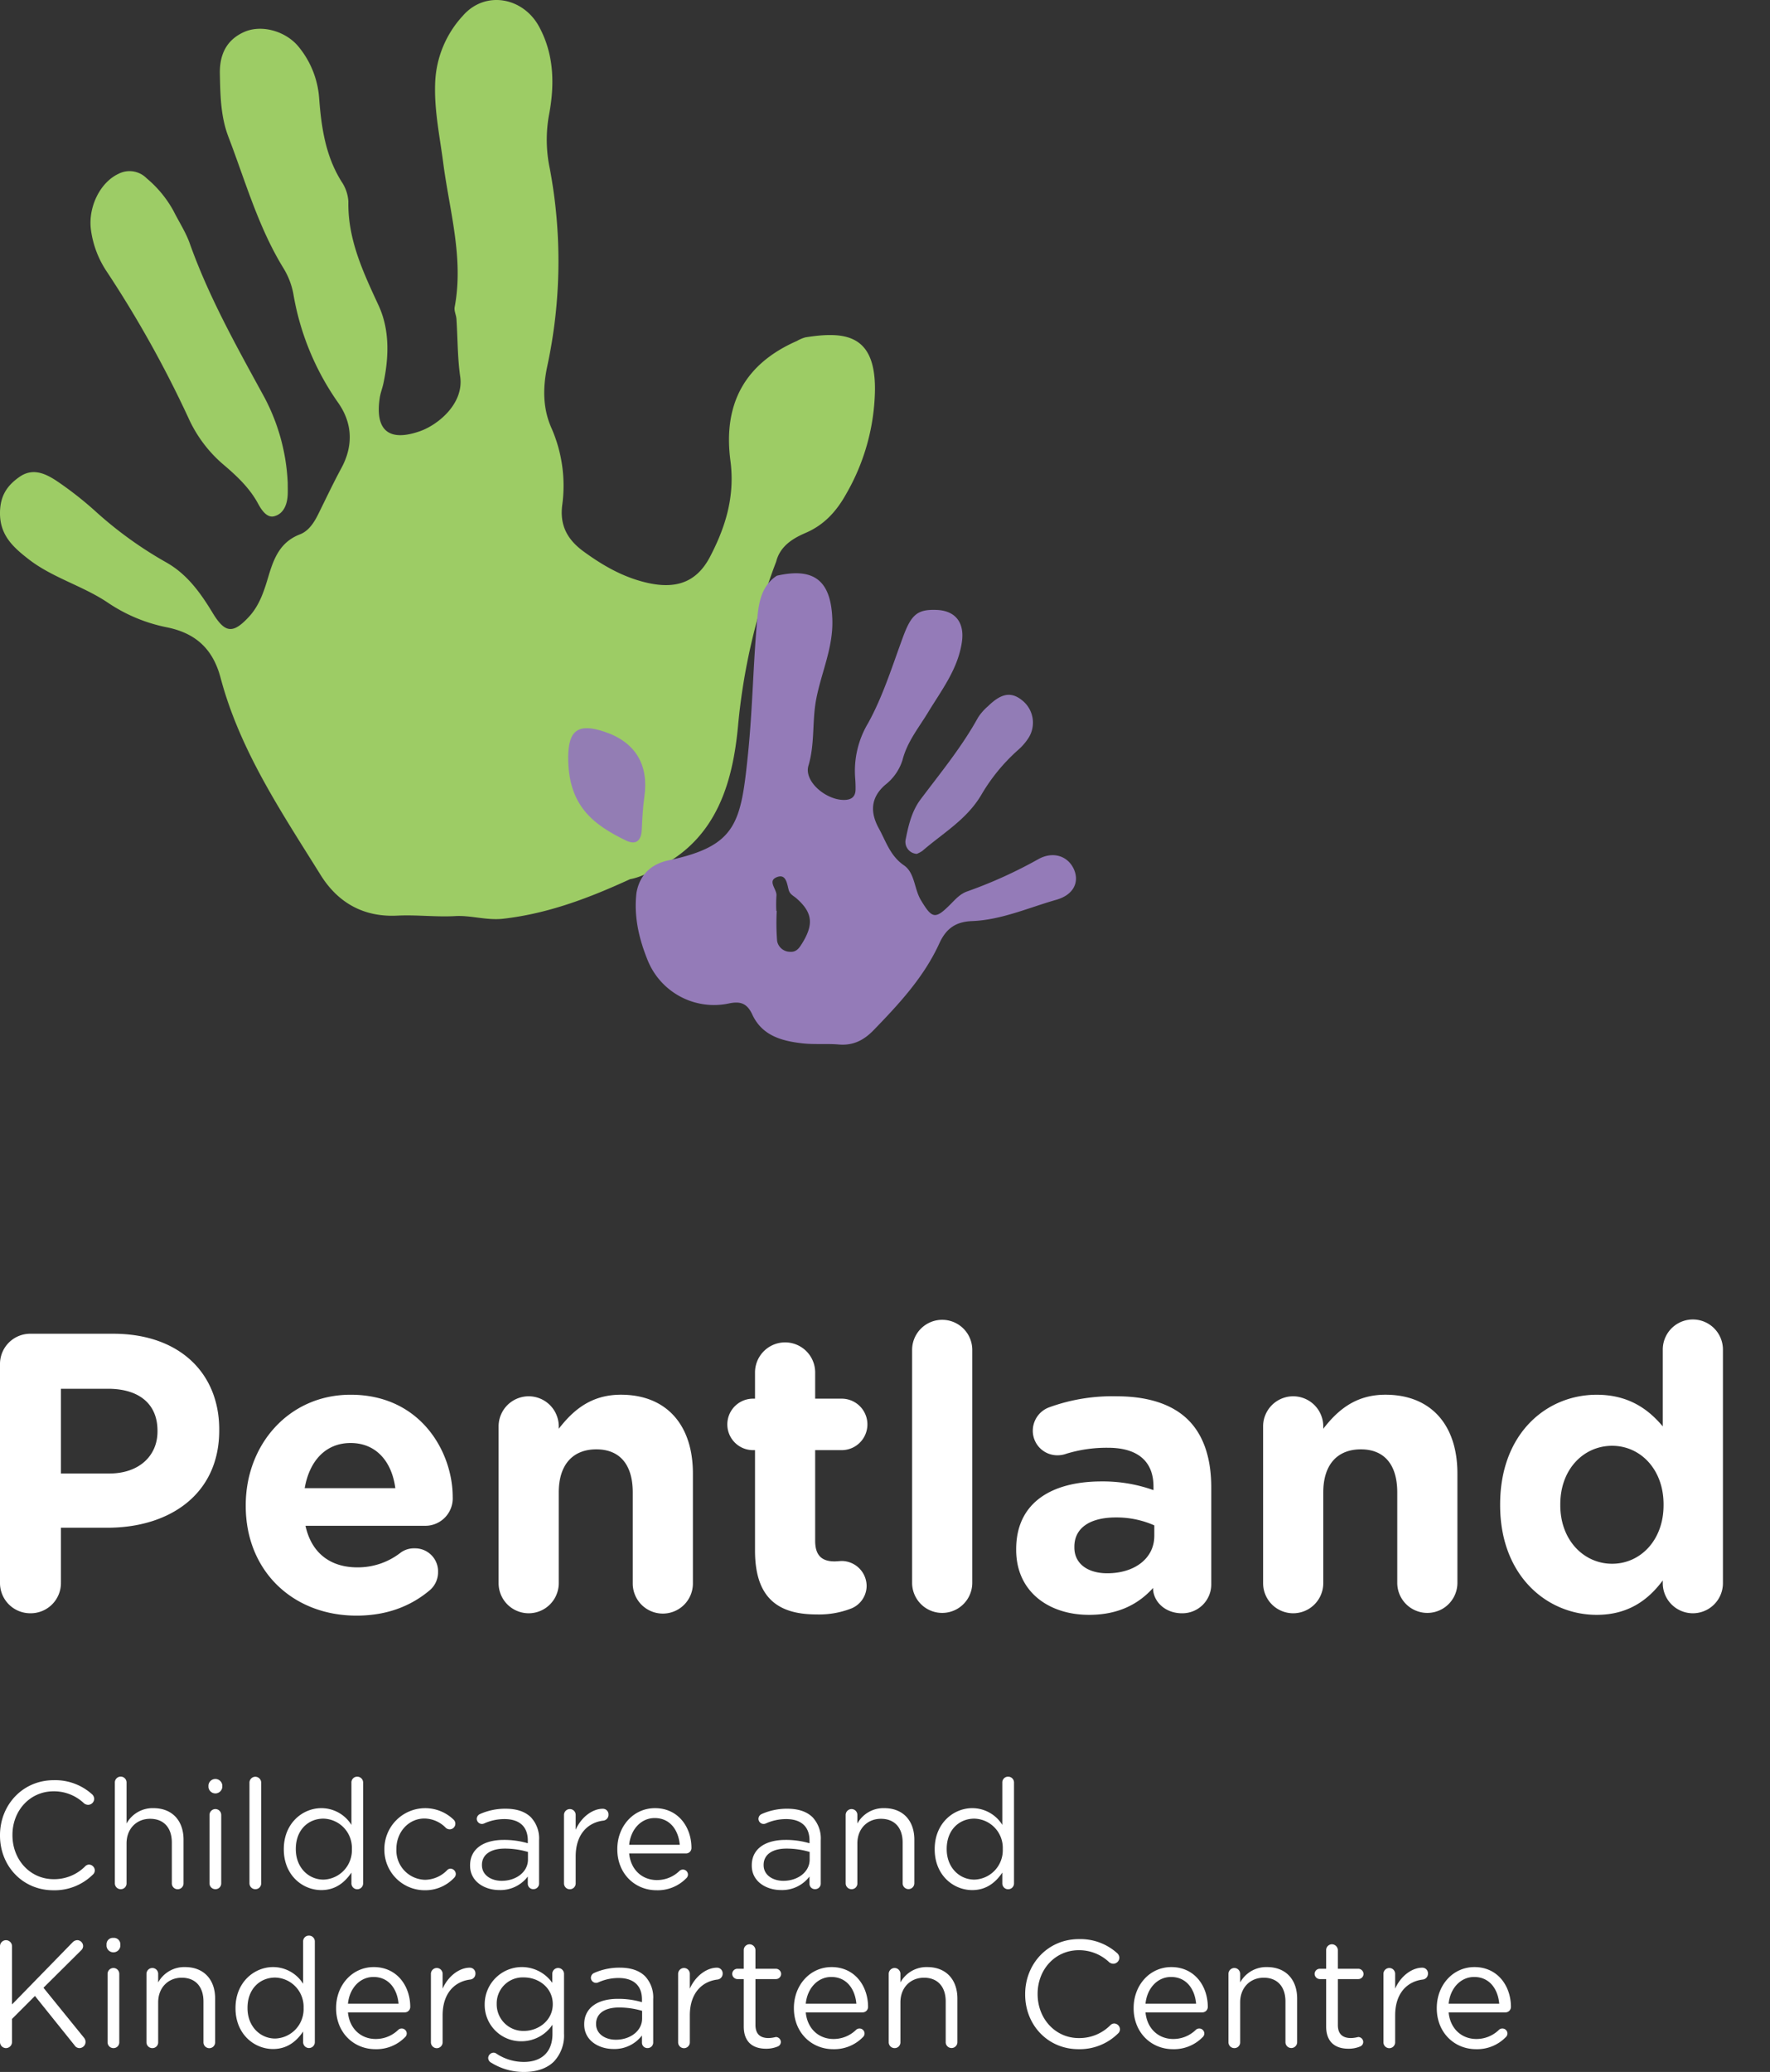 <svg id="Layer_1" data-name="Layer 1" xmlns="http://www.w3.org/2000/svg" viewBox="0 0 471.574 551.735"><rect x="0" y="0" width="471.574" height="551.735" fill="#333333" stroke="none"/><defs><style>.cls-1{fill:#9dcc65;}.cls-2{fill:#9dcc66;}.cls-3{fill:#927cb6;}.cls-4{fill:#937db4;}.cls-5{fill:#947bb8;}.cls-6{fill:#fff;}</style></defs><title>logo_white</title><g id="AFjWAu"><g id="tXckqF"><path class="cls-1" d="M167.85,234.119c-10.8,4.963-21.774,9.154-33.76,10.524-4.434.507-8.5-.938-12.823-.7-5.121.282-10.292-.377-15.416-.124-9.064.449-15.871-3.506-20.432-10.827-10.405-16.7-21.5-33.119-26.644-52.484-2.02-7.611-6.532-11.893-14.324-13.464a43.083,43.083,0,0,1-15.623-6.5C22.1,155.986,14.042,153.9,7.6,148.895c-4.085-3.177-7.729-6.421-7.6-12.544.094-4.4,1.93-7.082,5.188-9.362,3.538-2.475,6.892-.886,9.772.984a93.851,93.851,0,0,1,10.818,8.492,104.457,104.457,0,0,0,18.376,13.214c5.644,3.132,9.243,8.152,12.5,13.527,3.315,5.468,5.441,5.6,9.669,1.037,2.873-3.1,4.083-7.03,5.223-10.853,1.45-4.86,3.156-9.088,8.375-11.1,2.291-.884,3.718-3.069,4.829-5.3,2.044-4.112,4-8.276,6.184-12.311,3.307-6.1,2.945-12.156-.94-17.58A70.689,70.689,0,0,1,78.143,78.163a20.151,20.151,0,0,0-2.618-6.742C68.809,60.51,65.38,48.249,60.855,36.436,58.778,31.015,58.7,25.368,58.58,19.675c-.11-5.144,1.763-9.058,6.456-11.153,4.727-2.11,11.291-.188,14.657,4.1a24.233,24.233,0,0,1,5.322,13.334c.585,7.846,1.668,15.518,5.977,22.4a10.485,10.485,0,0,1,1.821,5.318c-.177,10.1,3.932,18.763,8.045,27.651,2.979,6.437,2.789,13.678,1.308,20.7-.277,1.315-.793,2.587-.992,3.91-1.3,8.661,2.413,11.785,10.68,8.9,4.914-1.715,11.78-7.4,10.756-14.539-.726-5.061-.666-10.232-1-15.351-.07-1.063-.664-2.172-.478-3.159,2.466-13.1-1.385-25.653-3.046-38.413-.937-7.2-2.487-14.365-2.128-21.7a27.763,27.763,0,0,1,7.352-17.468c5.952-6.84,16.047-4.947,20.3,2.862,4.119,7.565,4.163,15.754,2.625,23.707a37.15,37.15,0,0,0,.267,14.236,132.886,132.886,0,0,1-.642,52.245c-1.26,5.756-1.319,11.313,1.023,16.644a38.143,38.143,0,0,1,2.91,20.586c-.7,5.489,1.406,9.25,5.748,12.409,5.076,3.694,10.352,6.73,16.525,8.211,7.768,1.865,13.449.161,17.113-6.863,4.106-7.871,6.682-16.051,5.426-25.538-2.023-15.28,3.972-25.9,17.72-31.913a9.965,9.965,0,0,1,2.229-.954c10.653-1.7,18.623-.747,18.561,13.844a57,57,0,0,1-7.623,27.765c-2.517,4.543-5.789,8.288-10.87,10.465-3.368,1.443-6.779,3.5-7.825,7.632a164.954,164.954,0,0,0-10.167,43.762c-1.367,14.575-5.423,29.544-20.648,37.435C173.338,232.109,170.808,233.581,167.85,234.119Z"/><path class="cls-2" d="M76.658,128.564c0,1.079.047,2.161-.009,3.237-.135,2.612-1.142,5.1-3.688,5.689-1.883.433-3.316-1.731-4.172-3.32-2.364-4.389-5.909-7.616-9.622-10.764a35.479,35.479,0,0,1-9.036-12.268A297.37,297.37,0,0,0,28.495,72.393a26.121,26.121,0,0,1-4.269-11.229c-.771-5.868,2.322-12.527,7.351-14.881a6.4,6.4,0,0,1,7.49,1.195,30.211,30.211,0,0,1,7.158,8.687c1.447,2.89,3.261,5.645,4.335,8.665,4.986,14.016,12.2,26.924,19.3,39.911A53.618,53.618,0,0,1,76.658,128.564Z"/><path class="cls-3" d="M244.268,227.37a3.2,3.2,0,0,1-2.946-3.985c.733-3.67,1.612-7.411,3.931-10.5,5.337-7.111,11.006-13.98,15.321-21.816a14.157,14.157,0,0,1,2.678-3.037c3.584-3.5,6.223-3.9,9.166-1.466a7.578,7.578,0,0,1,1.436,10.188,15.059,15.059,0,0,1-2.694,3.023,49.247,49.247,0,0,0-9.718,11.888c-3.9,6.6-10.256,10.192-15.7,14.921A7.7,7.7,0,0,1,244.268,227.37Z"/><path class="cls-4" d="M151.379,201.533c.074-7.174,2.733-9,9.7-6.672,8.184,2.74,11.816,8.757,10.6,17.294-.415,2.926-.562,5.9-.7,8.852-.139,2.923-1.6,4.065-4.188,2.816C157.867,219.513,151.322,214.409,151.379,201.533Z"/><path class="cls-5" d="M286.2,231.671c-1.508-3.659-5.505-5.1-9.475-2.937a122.288,122.288,0,0,1-18.966,8.611c-1.917.655-3.132,2.048-4.453,3.377-4.134,4.162-4.955,3.978-7.963-1.042-1.8-3-1.583-7.244-4.51-9.257-3.665-2.52-4.768-6.348-6.68-9.819-2.372-4.308-2.2-8.235,1.708-11.624a13.473,13.473,0,0,0,4.581-6.565c1.234-4.868,4.313-8.591,6.816-12.717,3.6-5.934,7.965-11.528,9.014-18.733.751-5.156-1.688-8.36-6.748-8.552-5.173-.2-6.763,1.3-8.973,7.294-2.846,7.713-5.309,15.693-9.253,22.831a24.761,24.761,0,0,0-3.467,14.511c.083,1.076.135,2.159.111,3.236-.045,2.059-1.306,2.742-3.18,2.725-4.781-.043-10.616-4.961-9.37-9.135,1.743-5.839.949-11.743,2.045-17.572,1.335-7.1,4.554-13.758,4.322-21.251-.319-10.309-4.714-14.041-14.788-11.747-4.03,2.64-4.793,6.937-5.184,11.147-1.12,12.038-1.265,24.217-2.484,36.163-1.9,18.581-2.995,24.633-21.193,28.484-4.579.969-7.641,3.781-8.53,8.584-.759,6.326.649,12.292,3.009,18.1a19.058,19.058,0,0,0,21.431,11.459c3.286-.739,5.041-.041,6.417,2.925,2.6,5.607,7.832,7.032,13.307,7.655,3.21.366,6.494.036,9.72.312,3.841.329,6.678-1.124,9.308-3.836,6.784-7,13.393-14.116,17.491-23.095,1.763-3.864,4.28-5.757,8.672-5.927,7.852-.3,15.084-3.565,22.53-5.689C286.029,238.285,287.544,234.93,286.2,231.671ZM213.582,251.4c-.775,1.229-1.526,2.168-3.089,2.052a3.523,3.523,0,0,1-3.45-2.88,61,61,0,0,1-.1-8.024h-.111a36.21,36.21,0,0,1,.03-4.032c.192-1.7-2.5-3.9.087-4.935,2.487-1,2.722,1.717,3.183,3.407.325,1.191,1.315,1.563,2.1,2.259C216.564,243.063,216.831,246.243,213.582,251.4Z"/></g></g><path class="cls-6" d="M0,363.272a8.055,8.055,0,0,1,8.118-8.118H30.153c17.607,0,28.256,10.438,28.256,25.514v.211c0,17.08-13.284,25.936-29.837,25.936H16.236V421.47a8.055,8.055,0,0,1-8.118,8.118A8.055,8.055,0,0,1,0,421.47Zm29.1,29.1c8.118,0,12.862-4.85,12.862-11.175v-.211c0-7.275-5.061-11.176-13.179-11.176H16.236v22.562Z"/><path class="cls-6" d="M94.993,430.22c-16.974,0-29.52-11.913-29.52-29.2v-.211c0-16.131,11.492-29.415,27.939-29.415,18.872,0,27.2,15.5,27.2,27.2a7.31,7.31,0,0,1-7.485,7.7H81.392c1.581,7.275,6.642,11.07,13.811,11.07a18.5,18.5,0,0,0,11.386-3.8,5.979,5.979,0,0,1,3.9-1.265,6.127,6.127,0,0,1,6.221,6.326,6.293,6.293,0,0,1-2.109,4.744C109.647,427.585,103.216,430.22,94.993,430.22Zm10.332-33.948c-.949-7.169-5.166-12.019-11.914-12.019-6.642,0-10.965,4.744-12.23,12.019Z"/><path class="cls-6" d="M132.84,379.825a8.013,8.013,0,1,1,16.026,0v.633c3.69-4.744,8.434-9.067,16.553-9.067,12.124,0,19.188,8.013,19.188,20.98v29.2a8.013,8.013,0,1,1-16.025,0V397.431c0-7.591-3.585-11.492-9.7-11.492s-10.015,3.9-10.015,11.492v24.144a8.013,8.013,0,0,1-16.026,0Z"/><path class="cls-6" d="M201.157,412.93V386.151h-.527a6.853,6.853,0,0,1,0-13.706h.527v-7.064a8.013,8.013,0,0,1,16.025,0v7.064h7.064a6.853,6.853,0,1,1,0,13.706h-7.064v24.143c0,3.69,1.581,5.482,5.166,5.482.527,0,1.581-.106,1.9-.106a6.682,6.682,0,0,1,6.642,6.642,6.521,6.521,0,0,1-4.111,6.009A23.654,23.654,0,0,1,217.6,429.9C207.8,429.9,201.157,426,201.157,412.93Z"/><path class="cls-6" d="M243.012,359.371a8.013,8.013,0,0,1,16.025,0v62.2a8.013,8.013,0,0,1-16.025,0Z"/><path class="cls-6" d="M270.737,412.719v-.211c0-12.336,9.384-18.029,22.774-18.029a40.157,40.157,0,0,1,13.811,2.319v-.949c0-6.642-4.112-10.332-12.125-10.332a36.757,36.757,0,0,0-11.07,1.581,6.779,6.779,0,0,1-2.32.422,6.526,6.526,0,0,1-6.642-6.537,6.643,6.643,0,0,1,4.323-6.22,49.186,49.186,0,0,1,18.029-2.952c8.75,0,15.076,2.32,19.083,6.326,4.217,4.217,6.115,10.438,6.115,18.028v25.725a7.7,7.7,0,0,1-7.8,7.7c-4.639,0-7.7-3.268-7.7-6.642v-.106c-3.9,4.323-9.278,7.169-17.079,7.169C279.488,430.01,270.737,423.895,270.737,412.719Zm36.8-3.69v-2.847a24.848,24.848,0,0,0-10.226-2.108c-6.853,0-11.07,2.741-11.07,7.8v.211c0,4.323,3.585,6.853,8.75,6.853C302.472,418.94,307.533,414.828,307.533,409.029Z"/><path class="cls-6" d="M336.525,379.825a8.013,8.013,0,1,1,16.026,0v.633c3.69-4.744,8.434-9.067,16.553-9.067,12.124,0,19.188,8.013,19.188,20.98v29.2a8.013,8.013,0,0,1-16.025,0V397.431c0-7.591-3.585-11.492-9.7-11.492s-10.015,3.9-10.015,11.492v24.144a8.013,8.013,0,0,1-16.026,0Z"/><path class="cls-6" d="M459.033,421.575a8.013,8.013,0,0,1-16.026,0v-.738c-3.9,5.271-9.278,9.173-17.607,9.173-13.179,0-25.725-10.332-25.725-29.2v-.211c0-18.872,12.335-29.2,25.725-29.2,8.54,0,13.811,3.9,17.607,8.434V359.371a8.013,8.013,0,0,1,16.026,0ZM415.7,400.594v.211c0,9.384,6.326,15.6,13.811,15.6s13.706-6.22,13.706-15.6v-.211c0-9.383-6.22-15.6-13.706-15.6S415.7,391.106,415.7,400.594Z"/><path class="cls-6" d="M0,488.771v-.081c0-8.015,5.991-14.654,14.33-14.654a14.655,14.655,0,0,1,10.12,3.684,1.752,1.752,0,0,1,.648,1.3,1.644,1.644,0,0,1-1.619,1.579,1.913,1.913,0,0,1-1.053-.365,11.6,11.6,0,0,0-8.137-3.238c-6.275,0-10.97,5.1-10.97,11.618v.081c0,6.558,4.736,11.7,10.97,11.7a11.611,11.611,0,0,0,8.42-3.44,1.466,1.466,0,0,1,1.012-.445,1.592,1.592,0,0,1,1.538,1.538,1.511,1.511,0,0,1-.526,1.133,14.512,14.512,0,0,1-10.526,4.17C6.032,503.344,0,496.907,0,488.771Z"/><path class="cls-6" d="M30.6,474.683a1.559,1.559,0,1,1,3.117,0v10.889a7.925,7.925,0,0,1,7.165-4.089c5.06,0,8.016,3.4,8.016,8.38v11.618a1.559,1.559,0,1,1-3.117,0V490.633c0-3.886-2.105-6.315-5.789-6.315-3.6,0-6.275,2.631-6.275,6.558v10.606a1.522,1.522,0,0,1-1.539,1.579,1.555,1.555,0,0,1-1.579-1.579Z"/><path class="cls-6" d="M55.538,475.371a1.852,1.852,0,0,1,3.684,0v.526a1.852,1.852,0,0,1-3.684,0Zm.284,7.934a1.573,1.573,0,0,1,1.538-1.579,1.555,1.555,0,0,1,1.579,1.579v18.176a1.522,1.522,0,0,1-1.538,1.579,1.555,1.555,0,0,1-1.579-1.579Z"/><path class="cls-6" d="M66.467,474.683a1.558,1.558,0,1,1,3.116,0v26.8a1.522,1.522,0,0,1-1.538,1.579,1.555,1.555,0,0,1-1.579-1.579Z"/><path class="cls-6" d="M96.745,501.482a1.559,1.559,0,1,1-3.117,0v-2.834c-1.7,2.51-4.17,4.655-8.015,4.655-5.02,0-10-3.967-10-10.849v-.081c0-6.842,4.979-10.89,10-10.89a9.442,9.442,0,0,1,8.015,4.453V474.683a1.522,1.522,0,0,1,1.539-1.579,1.555,1.555,0,0,1,1.579,1.579Zm-17.933-9.149v.08c0,4.939,3.44,8.1,7.367,8.1a7.815,7.815,0,0,0,7.57-8.1v-.08a7.778,7.778,0,0,0-7.57-8.056C82.131,484.277,78.812,487.273,78.812,492.334Z"/><path class="cls-6" d="M102.411,492.5v-.081a10.879,10.879,0,0,1,18.419-7.894,1.466,1.466,0,0,1,.486,1.093,1.494,1.494,0,0,1-1.5,1.5,1.611,1.611,0,0,1-1.012-.364,8.071,8.071,0,0,0-5.708-2.51c-4.25,0-7.489,3.6-7.489,8.1v.08a7.82,7.82,0,0,0,7.691,8.137A8.364,8.364,0,0,0,119.13,498a1.233,1.233,0,0,1,.891-.405,1.462,1.462,0,0,1,1.416,1.417,1.413,1.413,0,0,1-.4.971,10.532,10.532,0,0,1-7.894,3.36A10.746,10.746,0,0,1,102.411,492.5Z"/><path class="cls-6" d="M125.242,496.786V496.7c0-4.412,3.643-6.76,8.946-6.76a22.224,22.224,0,0,1,6.436.89v-.728c0-3.765-2.307-5.708-6.234-5.708a13.067,13.067,0,0,0-5.424,1.174,1.586,1.586,0,0,1-.567.121,1.383,1.383,0,0,1-1.376-1.336,1.427,1.427,0,0,1,.85-1.3,16.5,16.5,0,0,1,6.842-1.417c2.955,0,5.222.769,6.76,2.307a8.26,8.26,0,0,1,2.145,6.113v11.456a1.48,1.48,0,0,1-1.5,1.539,1.437,1.437,0,0,1-1.5-1.457v-1.9a9.17,9.17,0,0,1-7.57,3.6C129.169,503.3,125.242,501.077,125.242,496.786Zm15.423-1.619v-2.024a21.832,21.832,0,0,0-6.153-.891c-3.927,0-6.112,1.7-6.112,4.331v.081c0,2.631,2.428,4.17,5.263,4.17C137.508,500.834,140.665,498.486,140.665,495.167Z"/><path class="cls-6" d="M150.258,483.306a1.573,1.573,0,0,1,1.539-1.579,1.556,1.556,0,0,1,1.579,1.579v3.927c1.538-3.481,4.574-5.587,7.206-5.587a1.5,1.5,0,0,1,1.538,1.579,1.547,1.547,0,0,1-1.376,1.579c-4.048.486-7.367,3.522-7.367,9.554v7.125a1.559,1.559,0,1,1-3.117,0Z"/><path class="cls-6" d="M174.911,503.344c-5.748,0-10.444-4.412-10.444-10.889v-.081c0-6.032,4.251-10.89,10.04-10.89,6.194,0,9.715,5.06,9.715,10.606a1.451,1.451,0,0,1-1.457,1.457H167.624c.445,4.535,3.644,7.084,7.368,7.084a8.554,8.554,0,0,0,6.031-2.428,1.346,1.346,0,0,1,2.268.971,1.342,1.342,0,0,1-.486,1.012A10.638,10.638,0,0,1,174.911,503.344Zm6.194-12.1c-.324-3.805-2.51-7.125-6.679-7.125-3.644,0-6.4,3.036-6.8,7.125Z"/><path class="cls-6" d="M200.291,496.786V496.7c0-4.412,3.643-6.76,8.946-6.76a22.224,22.224,0,0,1,6.436.89v-.728c0-3.765-2.307-5.708-6.234-5.708a13.067,13.067,0,0,0-5.424,1.174,1.586,1.586,0,0,1-.567.121,1.383,1.383,0,0,1-1.376-1.336,1.427,1.427,0,0,1,.85-1.3,16.5,16.5,0,0,1,6.842-1.417c2.955,0,5.222.769,6.76,2.307a8.26,8.26,0,0,1,2.145,6.113v11.456a1.48,1.48,0,0,1-1.5,1.539,1.437,1.437,0,0,1-1.5-1.457v-1.9a9.17,9.17,0,0,1-7.57,3.6C204.217,503.3,200.291,501.077,200.291,496.786Zm15.423-1.619v-2.024a21.832,21.832,0,0,0-6.153-.891c-3.927,0-6.112,1.7-6.112,4.331v.081c0,2.631,2.428,4.17,5.263,4.17C212.557,500.834,215.714,498.486,215.714,495.167Z"/><path class="cls-6" d="M225.307,483.306a1.573,1.573,0,0,1,1.539-1.579,1.556,1.556,0,0,1,1.579,1.579v2.267a7.925,7.925,0,0,1,7.165-4.089c5.06,0,8.015,3.4,8.015,8.38v11.618a1.558,1.558,0,1,1-3.116,0V490.633c0-3.886-2.105-6.315-5.789-6.315-3.6,0-6.274,2.631-6.274,6.558v10.606a1.522,1.522,0,0,1-1.539,1.579,1.555,1.555,0,0,1-1.579-1.579Z"/><path class="cls-6" d="M270.16,501.482a1.559,1.559,0,1,1-3.117,0v-2.834c-1.7,2.51-4.17,4.655-8.015,4.655-5.02,0-10-3.967-10-10.849v-.081c0-6.842,4.979-10.89,10-10.89a9.442,9.442,0,0,1,8.015,4.453V474.683a1.522,1.522,0,0,1,1.539-1.579,1.555,1.555,0,0,1,1.579,1.579Zm-17.933-9.149v.08c0,4.939,3.44,8.1,7.367,8.1a7.815,7.815,0,0,0,7.57-8.1v-.08a7.778,7.778,0,0,0-7.57-8.056C255.546,484.277,252.226,487.273,252.226,492.334Z"/><path class="cls-6" d="M0,518.257a1.616,1.616,0,0,1,1.579-1.619A1.624,1.624,0,0,1,3.2,518.257v15.5L19.35,517.2a1.814,1.814,0,0,1,1.255-.567,1.6,1.6,0,0,1,1.538,1.579,1.573,1.573,0,0,1-.526,1.133l-10.039,9.958,10.768,13.278a1.763,1.763,0,0,1,.445,1.174,1.651,1.651,0,0,1-1.619,1.62,1.532,1.532,0,0,1-1.3-.729L9.311,531.495,3.2,537.607v6.153a1.624,1.624,0,0,1-1.619,1.62A1.617,1.617,0,0,1,0,543.76Z"/><path class="cls-6" d="M28.378,517.69a1.684,1.684,0,0,1,1.822-1.66,1.7,1.7,0,0,1,1.862,1.66v.527a1.852,1.852,0,0,1-3.684,0Zm.283,7.934a1.573,1.573,0,0,1,1.538-1.579,1.556,1.556,0,0,1,1.579,1.579V543.8a1.522,1.522,0,0,1-1.538,1.579,1.555,1.555,0,0,1-1.579-1.579Z"/><path class="cls-6" d="M39.024,525.624a1.573,1.573,0,0,1,1.538-1.579,1.556,1.556,0,0,1,1.579,1.579v2.268a7.925,7.925,0,0,1,7.165-4.089c5.06,0,8.016,3.4,8.016,8.38V543.8a1.559,1.559,0,1,1-3.117,0v-10.85c0-3.886-2.105-6.315-5.789-6.315-3.6,0-6.275,2.632-6.275,6.559V543.8A1.522,1.522,0,0,1,40.6,545.38a1.555,1.555,0,0,1-1.579-1.579Z"/><path class="cls-6" d="M83.878,543.8a1.558,1.558,0,1,1-3.116,0v-2.834c-1.7,2.51-4.17,4.655-8.016,4.655-5.019,0-10-3.967-10-10.849v-.081c0-6.842,4.98-10.89,10-10.89a9.443,9.443,0,0,1,8.016,4.453V517a1.522,1.522,0,0,1,1.538-1.579A1.555,1.555,0,0,1,83.878,517Zm-17.933-9.149v.08c0,4.939,3.441,8.1,7.367,8.1a7.815,7.815,0,0,0,7.571-8.1v-.08a7.779,7.779,0,0,0-7.571-8.056C69.264,526.6,65.945,529.592,65.945,534.652Z"/><path class="cls-6" d="M99.989,545.663c-5.748,0-10.444-4.412-10.444-10.889v-.081c0-6.032,4.251-10.89,10.04-10.89,6.194,0,9.715,5.06,9.715,10.606a1.451,1.451,0,0,1-1.457,1.457H92.7c.445,4.535,3.644,7.084,7.368,7.084a8.554,8.554,0,0,0,6.031-2.428,1.346,1.346,0,0,1,2.268.971,1.342,1.342,0,0,1-.486,1.012A10.638,10.638,0,0,1,99.989,545.663Zm6.194-12.1c-.324-3.805-2.51-7.125-6.679-7.125-3.644,0-6.4,3.036-6.8,7.125Z"/><path class="cls-6" d="M114.806,525.624a1.573,1.573,0,0,1,1.539-1.579,1.556,1.556,0,0,1,1.579,1.579v3.927c1.538-3.481,4.574-5.586,7.206-5.586a1.5,1.5,0,0,1,1.538,1.579,1.547,1.547,0,0,1-1.376,1.579c-4.048.486-7.367,3.522-7.367,9.554V543.8a1.559,1.559,0,1,1-3.117,0Z"/><path class="cls-6" d="M130.877,549.266a1.441,1.441,0,0,1-.81-1.295,1.487,1.487,0,0,1,1.417-1.376,1.256,1.256,0,0,1,.688.2,13.217,13.217,0,0,0,7.408,2.267c4.615,0,7.61-2.55,7.61-7.448v-2.469a9.92,9.92,0,0,1-8.218,4.413,9.677,9.677,0,0,1-9.837-9.8v-.081a9.908,9.908,0,0,1,18.014-5.667v-2.389a1.547,1.547,0,0,1,1.539-1.579,1.581,1.581,0,0,1,1.579,1.579v15.91a10.081,10.081,0,0,1-2.672,7.407c-1.863,1.863-4.655,2.793-7.975,2.793A16.384,16.384,0,0,1,130.877,549.266Zm16.394-15.545v-.08c0-4.292-3.724-7.084-7.691-7.084a6.921,6.921,0,0,0-7.246,7.043v.081a7.084,7.084,0,0,0,7.246,7.125C143.548,540.8,147.272,537.931,147.272,533.721Z"/><path class="cls-6" d="M155.652,539.1v-.081c0-4.412,3.643-6.76,8.946-6.76a22.237,22.237,0,0,1,6.436.891v-.728c0-3.765-2.307-5.708-6.234-5.708a13.054,13.054,0,0,0-5.424,1.174,1.6,1.6,0,0,1-.567.121,1.383,1.383,0,0,1-1.376-1.336,1.429,1.429,0,0,1,.85-1.3,16.5,16.5,0,0,1,6.842-1.416c2.955,0,5.222.769,6.76,2.307a8.26,8.26,0,0,1,2.145,6.112v11.456a1.48,1.48,0,0,1-1.5,1.539,1.437,1.437,0,0,1-1.5-1.457v-1.9a9.17,9.17,0,0,1-7.57,3.6C159.579,545.622,155.652,543.4,155.652,539.1Zm15.423-1.619v-2.024a21.832,21.832,0,0,0-6.153-.891c-3.927,0-6.112,1.7-6.112,4.331v.081c0,2.631,2.428,4.17,5.263,4.17C167.918,543.153,171.075,540.8,171.075,537.486Z"/><path class="cls-6" d="M180.669,525.624a1.573,1.573,0,0,1,1.539-1.579,1.556,1.556,0,0,1,1.579,1.579v3.927c1.538-3.481,4.574-5.586,7.206-5.586a1.5,1.5,0,0,1,1.538,1.579,1.547,1.547,0,0,1-1.376,1.579c-4.048.486-7.367,3.522-7.367,9.554V543.8a1.559,1.559,0,1,1-3.117,0Z"/><path class="cls-6" d="M198.158,539.631V527h-1.7a1.419,1.419,0,0,1-1.377-1.377,1.392,1.392,0,0,1,1.377-1.376h1.7v-4.939a1.546,1.546,0,0,1,1.538-1.579,1.608,1.608,0,0,1,1.579,1.579v4.939H206.7a1.427,1.427,0,0,1,1.417,1.376A1.4,1.4,0,0,1,206.7,527h-5.424v12.225c0,2.551,1.417,3.481,3.523,3.481a8.827,8.827,0,0,0,1.9-.283,1.347,1.347,0,0,1,1.336,1.335,1.3,1.3,0,0,1-.891,1.215,7.875,7.875,0,0,1-3.076.567C200.708,545.541,198.158,543.881,198.158,539.631Z"/><path class="cls-6" d="M221.961,545.663c-5.748,0-10.444-4.412-10.444-10.889v-.081c0-6.032,4.251-10.89,10.04-10.89,6.194,0,9.715,5.06,9.715,10.606a1.451,1.451,0,0,1-1.457,1.457H214.674c.445,4.535,3.644,7.084,7.368,7.084a8.554,8.554,0,0,0,6.031-2.428,1.346,1.346,0,0,1,2.268.971,1.342,1.342,0,0,1-.486,1.012A10.638,10.638,0,0,1,221.961,545.663Zm6.194-12.1c-.324-3.805-2.51-7.125-6.679-7.125-3.644,0-6.4,3.036-6.8,7.125Z"/><path class="cls-6" d="M236.777,525.624a1.573,1.573,0,0,1,1.539-1.579,1.556,1.556,0,0,1,1.579,1.579v2.268a7.923,7.923,0,0,1,7.165-4.089c5.06,0,8.015,3.4,8.015,8.38V543.8a1.558,1.558,0,1,1-3.116,0v-10.85c0-3.886-2.105-6.315-5.789-6.315-3.6,0-6.274,2.632-6.274,6.559V543.8a1.522,1.522,0,0,1-1.539,1.579,1.555,1.555,0,0,1-1.579-1.579Z"/><path class="cls-6" d="M273.129,531.09v-.081c0-8.015,5.992-14.654,14.331-14.654a14.653,14.653,0,0,1,10.12,3.684,1.751,1.751,0,0,1,.648,1.295,1.643,1.643,0,0,1-1.619,1.579,1.906,1.906,0,0,1-1.052-.364,11.6,11.6,0,0,0-8.137-3.239c-6.274,0-10.97,5.1-10.97,11.619v.08c0,6.558,4.736,11.7,10.97,11.7a11.61,11.61,0,0,0,8.42-3.44,1.466,1.466,0,0,1,1.012-.445,1.592,1.592,0,0,1,1.539,1.538,1.509,1.509,0,0,1-.527,1.133,14.512,14.512,0,0,1-10.525,4.17C279.161,545.663,273.129,539.226,273.129,531.09Z"/><path class="cls-6" d="M312.477,545.663c-5.748,0-10.444-4.412-10.444-10.889v-.081c0-6.032,4.251-10.89,10.04-10.89,6.194,0,9.715,5.06,9.715,10.606a1.451,1.451,0,0,1-1.457,1.457H305.191c.445,4.535,3.644,7.084,7.368,7.084a8.554,8.554,0,0,0,6.031-2.428,1.346,1.346,0,0,1,2.268.971,1.342,1.342,0,0,1-.486,1.012A10.638,10.638,0,0,1,312.477,545.663Zm6.194-12.1c-.324-3.805-2.51-7.125-6.679-7.125-3.644,0-6.4,3.036-6.8,7.125Z"/><path class="cls-6" d="M327.294,525.624a1.573,1.573,0,0,1,1.539-1.579,1.556,1.556,0,0,1,1.579,1.579v2.268a7.923,7.923,0,0,1,7.165-4.089c5.06,0,8.015,3.4,8.015,8.38V543.8a1.558,1.558,0,1,1-3.116,0v-10.85c0-3.886-2.105-6.315-5.789-6.315-3.6,0-6.274,2.632-6.274,6.559V543.8a1.522,1.522,0,0,1-1.539,1.579,1.555,1.555,0,0,1-1.579-1.579Z"/><path class="cls-6" d="M353.324,539.631V527h-1.7a1.419,1.419,0,0,1-1.377-1.377,1.392,1.392,0,0,1,1.377-1.376h1.7v-4.939a1.546,1.546,0,0,1,1.538-1.579,1.608,1.608,0,0,1,1.579,1.579v4.939h5.424a1.427,1.427,0,0,1,1.417,1.376A1.4,1.4,0,0,1,361.865,527h-5.424v12.225c0,2.551,1.417,3.481,3.523,3.481a8.827,8.827,0,0,0,1.9-.283,1.347,1.347,0,0,1,1.336,1.335,1.3,1.3,0,0,1-.891,1.215,7.875,7.875,0,0,1-3.076.567C355.874,545.541,353.324,543.881,353.324,539.631Z"/><path class="cls-6" d="M368.585,525.624a1.573,1.573,0,0,1,1.539-1.579,1.556,1.556,0,0,1,1.579,1.579v3.927c1.538-3.481,4.574-5.586,7.206-5.586a1.5,1.5,0,0,1,1.538,1.579,1.547,1.547,0,0,1-1.376,1.579c-4.048.486-7.367,3.522-7.367,9.554V543.8a1.559,1.559,0,1,1-3.117,0Z"/><path class="cls-6" d="M393.24,545.663c-5.748,0-10.444-4.412-10.444-10.889v-.081c0-6.032,4.251-10.89,10.04-10.89,6.194,0,9.715,5.06,9.715,10.606a1.451,1.451,0,0,1-1.457,1.457H385.953c.445,4.535,3.644,7.084,7.368,7.084a8.554,8.554,0,0,0,6.031-2.428,1.346,1.346,0,0,1,2.268.971,1.342,1.342,0,0,1-.486,1.012A10.638,10.638,0,0,1,393.24,545.663Zm6.194-12.1c-.324-3.805-2.51-7.125-6.679-7.125-3.644,0-6.4,3.036-6.8,7.125Z"/></svg>